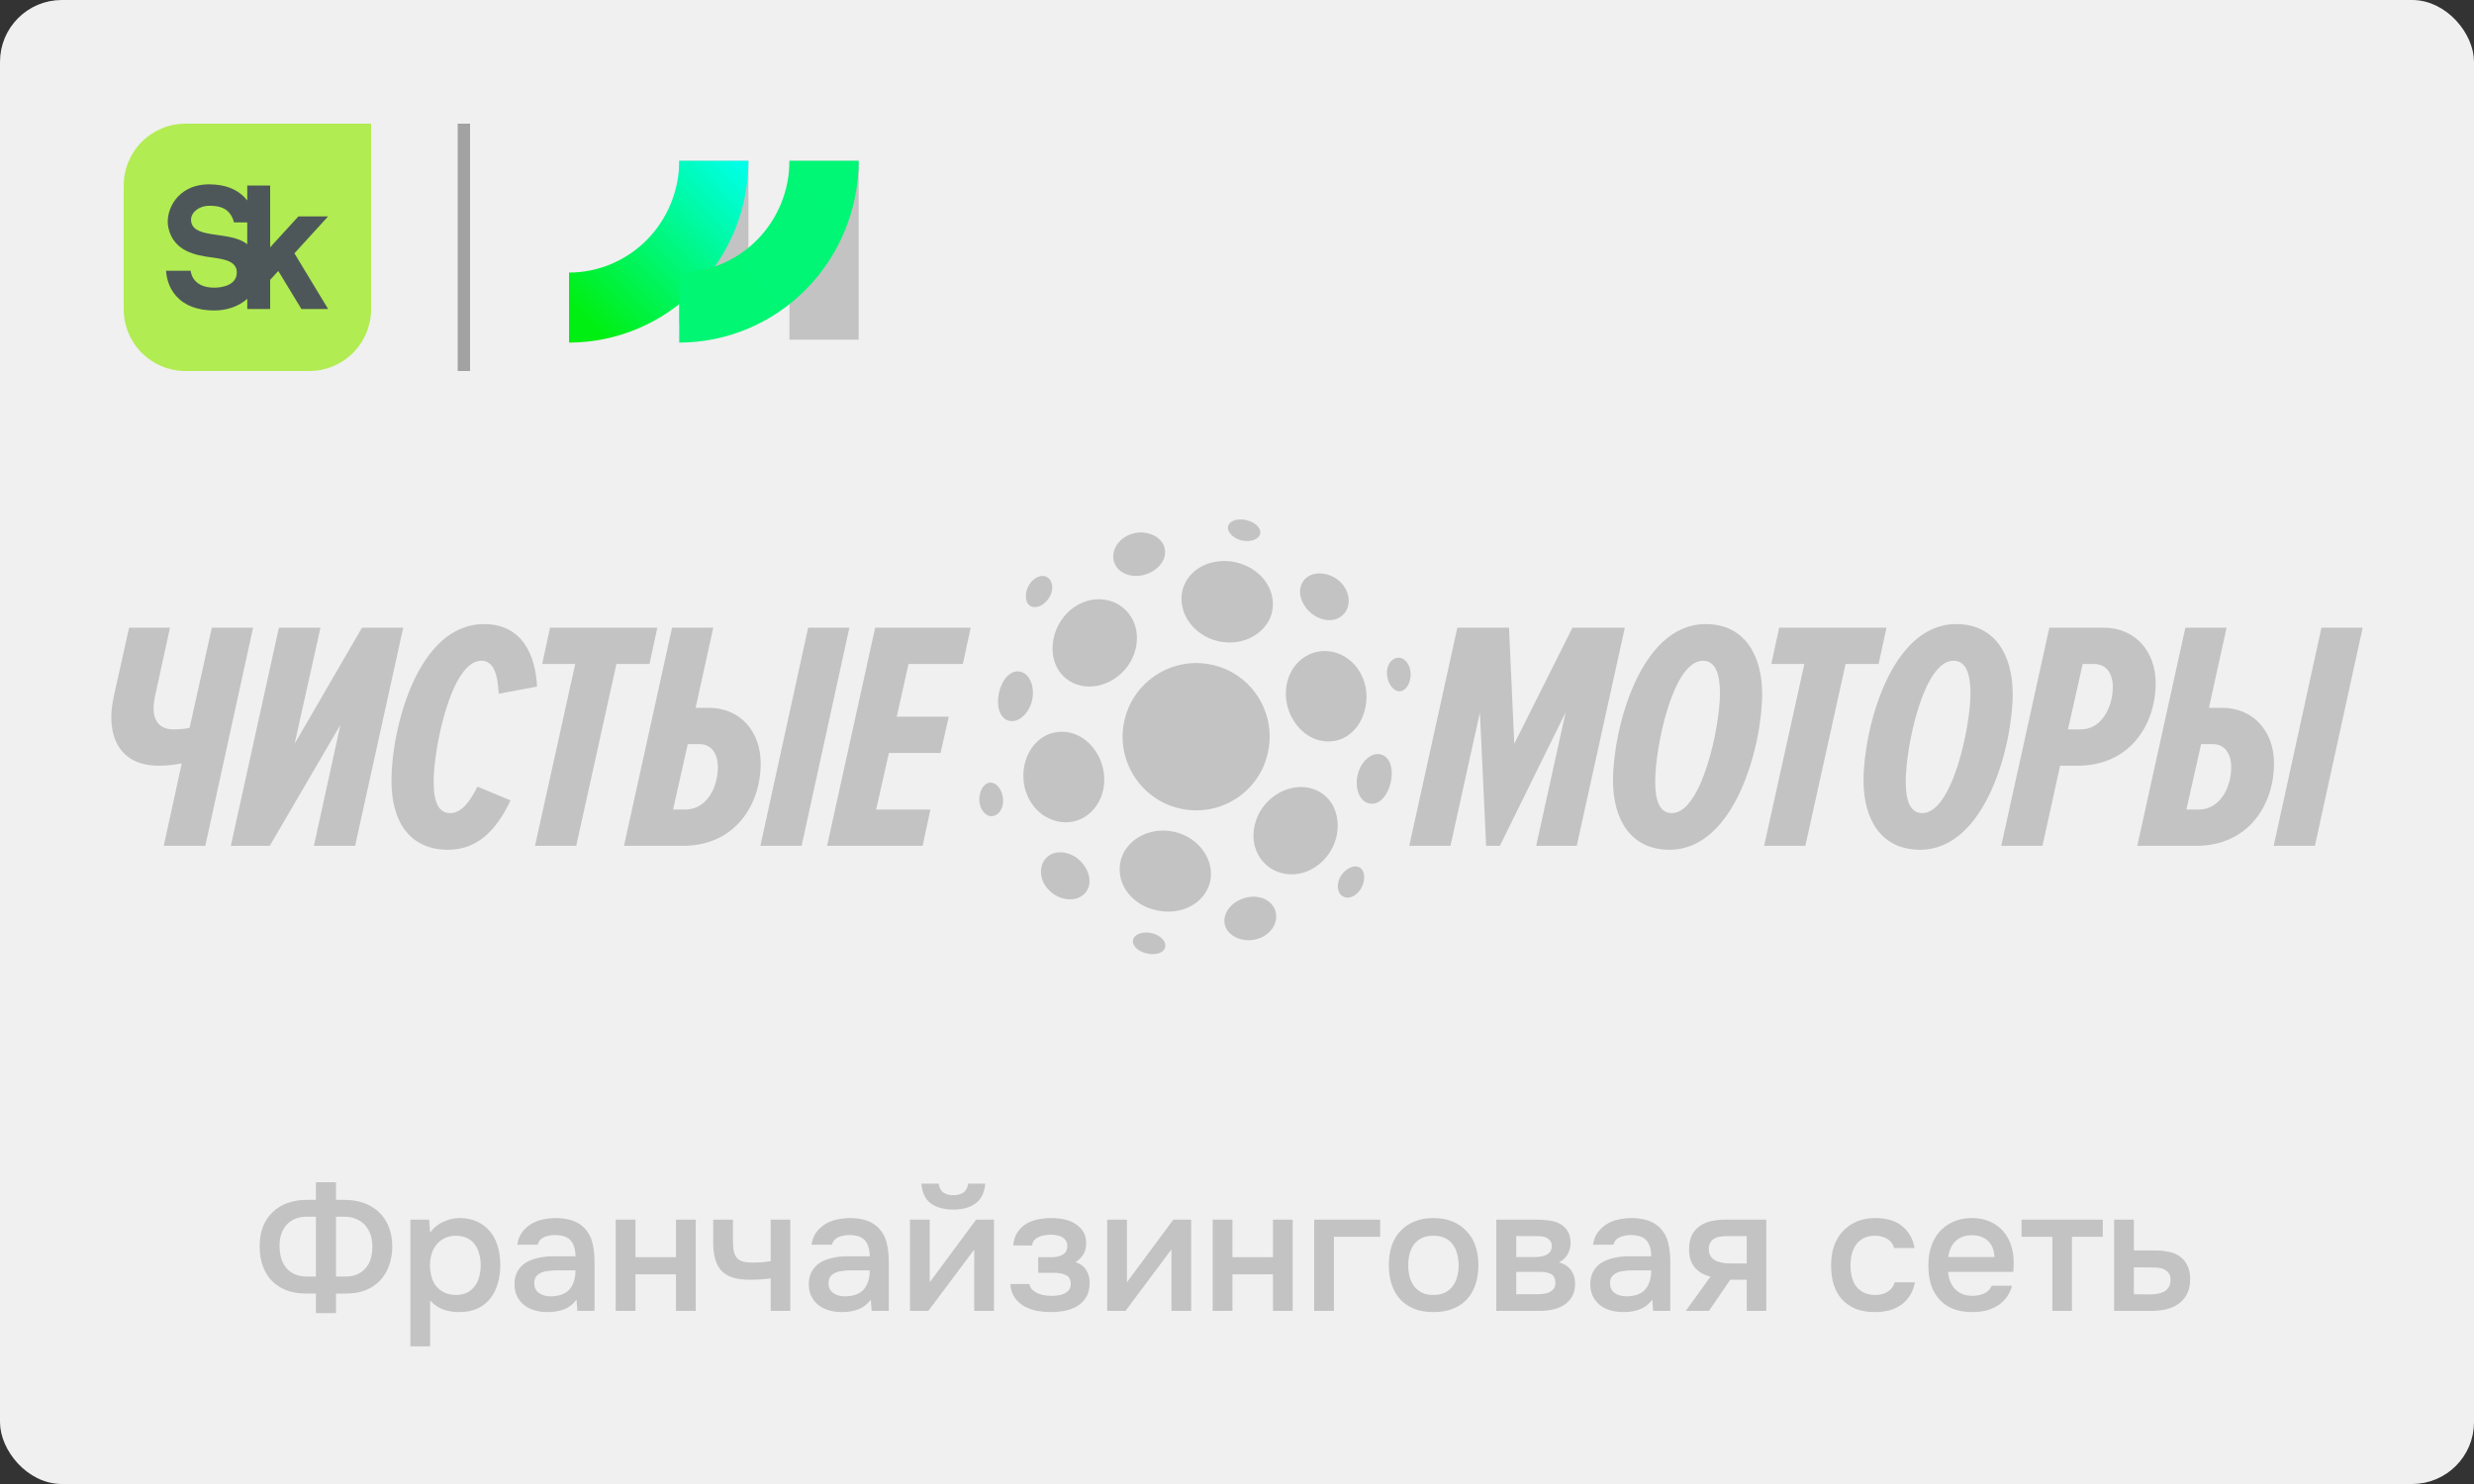 <?xml version="1.0" encoding="UTF-8"?> <svg xmlns="http://www.w3.org/2000/svg" width="200" height="120" viewBox="0 0 200 120" fill="none"><rect x="0" y="0" width="200" height="120" fill="#333333" stroke="none"/> <rect x="0.5" y="0.5" width="199" height="119" rx="4.5" fill="#F0F0F0" stroke="#F0F0F0"></rect> <g clip-path="url(#clip0_684_60466)"> <path d="M15.001 10C13.675 10 12.403 10.527 11.465 11.465C10.527 12.403 10 13.675 10 15.001L10 25C10 26.326 10.527 27.598 11.465 28.536C12.403 29.474 13.675 30.001 15.001 30.001H25C26.326 30.001 27.598 29.474 28.536 28.536C29.474 27.598 30.001 26.326 30.001 25V10H15.001Z" fill="#B1EC52"></path> <path d="M26.526 17.497H24.125L21.84 19.998V15.001H19.988V16.212C19.927 16.134 19.863 16.056 19.792 15.981C19.118 15.267 18.147 14.907 16.905 14.907C15.47 14.907 14.653 15.55 14.221 16.088C13.684 16.758 13.445 17.671 13.611 18.415C14.04 20.341 15.828 20.649 17.141 20.82C18.177 20.954 19.169 21.143 19.143 22.067C19.115 23.026 18.035 23.261 17.325 23.261C15.477 23.261 15.415 21.896 15.415 21.896H13.427C13.456 22.408 13.611 23.232 14.243 23.939C14.934 24.713 15.971 25.105 17.325 25.105C18.364 25.105 19.309 24.766 19.988 24.166V24.989H21.841V22.63L22.497 21.912L24.369 24.989H26.526L23.801 20.483L26.526 17.497ZM15.466 17.986C15.303 17.271 16.016 16.638 16.939 16.638C17.771 16.638 18.604 16.824 18.921 17.984H19.988V19.753C18.658 18.661 15.777 19.346 15.466 17.986Z" fill="#4D5759"></path> </g> <g clip-path="url(#clip1_684_60466)"> <path d="M12.525 56.337C12.181 57.923 12.63 58.981 14.032 58.981C14.482 58.981 14.931 58.955 15.328 58.849L17.126 50.757H20.458L16.597 68.396H13.239L14.693 61.731C14.111 61.837 13.503 61.917 12.816 61.917C9.51 61.917 8.532 59.299 9.193 56.337L10.436 50.757H13.741L12.525 56.337Z" fill="#C3C3C3"></path> <path d="M18.66 68.396L22.547 50.757H25.906L23.817 60.145L29.264 50.757H32.596L28.709 68.396H25.377L27.519 58.611L21.807 68.396H18.66Z" fill="#C3C3C3"></path> <path d="M31.644 63.107C31.644 59.034 33.707 50.466 39.128 50.466C42.248 50.466 43.306 53.031 43.412 55.517L40.318 56.099C40.239 54.565 39.921 53.428 38.916 53.428C36.457 53.428 35.055 60.568 35.055 63.186C35.055 65.011 35.531 65.751 36.404 65.751C37.224 65.751 37.911 64.984 38.599 63.609L41.27 64.72C40.106 67.206 38.546 68.713 36.219 68.713C33.257 68.713 31.644 66.624 31.644 63.107Z" fill="#C3C3C3"></path> <path d="M43.25 68.396L46.502 53.692H43.831L44.466 50.757H53.14L52.505 53.692H49.834L46.582 68.396H43.25Z" fill="#C3C3C3"></path> <path d="M57.662 50.757L56.234 57.236H57.292C59.831 57.236 61.496 59.14 61.496 61.731C61.496 65.064 59.434 68.396 55.203 68.396H50.443L54.33 50.757H57.662ZM55.599 60.171L54.409 65.46H55.414C57.133 65.46 58.032 63.662 58.032 62.049C58.032 60.806 57.398 60.171 56.551 60.171H55.599ZM61.47 68.396L65.331 50.757H68.663L64.802 68.396H61.47Z" fill="#C3C3C3"></path> <path d="M66.861 68.396L70.749 50.757H78.47L77.836 53.692H73.446L72.494 57.95H76.698L76.037 60.885H71.859L70.828 65.46H75.218L74.583 68.396H66.861Z" fill="#C3C3C3"></path> <path d="M124.185 68.396L126.565 57.606L121.25 68.396H120.139L119.637 57.606L117.257 68.396H113.925L117.812 50.757H121.99L122.414 60.145L127.121 50.757H131.352L127.464 68.396H124.185Z" fill="#C3C3C3"></path> <path d="M130.396 63.107C130.396 59.061 132.538 50.466 137.88 50.466C141.053 50.466 142.455 53.005 142.455 56.125C142.455 60.171 140.313 68.713 134.971 68.713C131.798 68.713 130.396 66.227 130.396 63.107ZM139.043 56.046C139.043 54.486 138.673 53.428 137.668 53.428C135.235 53.428 133.807 60.409 133.807 63.186C133.807 64.72 134.151 65.751 135.156 65.751C137.563 65.751 139.043 58.796 139.043 56.046Z" fill="#C3C3C3"></path> <path d="M142.614 68.396L145.866 53.692H143.195L143.83 50.757H152.504L151.869 53.692H149.198L145.946 68.396H142.614Z" fill="#C3C3C3"></path> <path d="M150.649 63.107C150.649 59.061 152.791 50.466 158.133 50.466C161.306 50.466 162.708 53.005 162.708 56.125C162.708 60.171 160.566 68.713 155.224 68.713C152.05 68.713 150.649 66.227 150.649 63.107ZM159.296 56.046C159.296 54.486 158.926 53.428 157.921 53.428C155.488 53.428 154.06 60.409 154.06 63.186C154.06 64.72 154.404 65.751 155.409 65.751C157.815 65.751 159.296 58.796 159.296 56.046Z" fill="#C3C3C3"></path> <path d="M161.782 68.396L165.67 50.757H170.059C172.598 50.757 174.264 52.661 174.264 55.226C174.264 58.585 172.201 61.917 167.944 61.917H166.542L165.114 68.396H161.782ZM168.208 58.981C169.901 58.981 170.8 57.183 170.8 55.543C170.8 54.327 170.165 53.692 169.293 53.692H168.367L167.177 58.981H168.208Z" fill="#C3C3C3"></path> <path d="M179.999 50.757L178.571 57.236H179.628C182.167 57.236 183.833 59.14 183.833 61.731C183.833 65.064 181.77 68.396 177.539 68.396H172.779L176.667 50.757H179.999ZM177.94 60.171L176.75 65.46H177.755C179.474 65.46 180.373 63.662 180.373 62.049C180.373 60.806 179.738 60.171 178.892 60.171H177.94ZM183.807 68.396L187.668 50.757H191L187.139 68.396H183.807Z" fill="#C3C3C3"></path> <path d="M82.977 47.833C83.14 47.13 83.691 46.575 84.292 46.571C84.859 46.586 85.202 47.179 85.017 47.874C84.828 48.57 84.16 49.129 83.631 49.091C83.087 49.083 82.815 48.536 82.977 47.833ZM80.352 63.345C79.864 63.118 79.373 63.518 79.215 64.221C79.052 64.924 79.309 65.664 79.845 65.929C80.359 66.159 80.93 65.781 81.066 65.071C81.205 64.338 80.847 63.545 80.352 63.345ZM82.429 54.301C81.662 54.18 80.998 54.965 80.763 55.993C80.529 57.021 80.775 58.041 81.519 58.271C82.263 58.498 83.17 57.769 83.431 56.635C83.695 55.475 83.196 54.422 82.429 54.301ZM89.195 63.813C89.6 61.803 88.349 59.695 86.547 59.253C84.711 58.83 83.177 60.069 82.807 61.92C82.433 63.794 83.404 65.751 85.176 66.329C86.918 66.93 88.787 65.853 89.195 63.813ZM106.853 50.05C107.941 50.387 108.897 49.809 109.018 48.785C109.139 47.761 108.375 46.76 107.306 46.458C106.237 46.156 105.281 46.617 105.111 47.602C104.968 48.592 105.765 49.714 106.853 50.05ZM112.856 55.834C113.343 56.061 113.834 55.661 113.993 54.958C114.156 54.255 113.899 53.515 113.362 53.25C112.848 53.02 112.278 53.398 112.142 54.108C112.032 54.848 112.369 55.608 112.856 55.834ZM86.328 69.011C85.24 68.675 84.284 69.253 84.163 70.277C84.043 71.301 84.806 72.302 85.867 72.63C86.936 72.933 87.892 72.472 88.062 71.486C88.202 70.492 87.416 69.344 86.328 69.011ZM100.382 43.704C101.111 43.87 101.798 43.602 101.878 43.137C101.957 42.672 101.436 42.212 100.763 42.057C100.061 41.894 99.418 42.091 99.286 42.54C99.158 42.967 99.653 43.534 100.382 43.704ZM98.481 51.849C100.559 52.325 102.539 51.131 102.86 49.359C103.162 47.553 101.832 45.91 99.917 45.472C98.028 45.037 96.09 45.929 95.606 47.667C95.142 49.435 96.404 51.373 98.481 51.849ZM87.424 55.449C89.237 55.838 91.303 54.52 91.795 52.502C92.308 50.515 91.096 48.732 89.279 48.486C87.431 48.233 85.705 49.571 85.221 51.422C84.742 53.269 85.58 55.056 87.424 55.449ZM108.039 52.793C106.294 52.223 104.428 53.3 104.023 55.309C103.619 57.319 104.87 59.427 106.672 59.869C108.474 60.311 110.007 59.072 110.381 57.198C110.786 55.328 109.811 53.371 108.039 52.793ZM105.818 63.707C104.005 63.318 101.938 64.637 101.447 66.654C100.933 68.641 102.146 70.424 103.963 70.67C105.81 70.923 107.537 69.586 108.02 67.734C108.474 65.883 107.635 64.097 105.818 63.707ZM112.429 63.265C112.663 62.238 112.41 61.244 111.666 61.014C110.922 60.787 110.015 61.516 109.751 62.676C109.482 63.836 109.981 64.89 110.756 64.981C111.522 65.105 112.187 64.319 112.429 63.265ZM109.588 70.062C109.052 70.05 108.391 70.583 108.202 71.278C108.013 71.973 108.334 72.559 108.927 72.581C109.49 72.597 110.079 72.022 110.238 71.32C110.393 70.643 110.155 70.077 109.588 70.062ZM92.648 43.092C91.557 42.899 90.427 43.492 90.087 44.463C89.751 45.438 90.359 46.375 91.485 46.545C92.611 46.718 93.82 46.031 94.126 45.075C94.401 44.119 93.74 43.288 92.648 43.092ZM93.09 75.453C92.361 75.286 91.674 75.555 91.594 76.019C91.515 76.484 92.01 76.937 92.709 77.1C93.412 77.262 94.054 77.066 94.186 76.616C94.318 76.159 93.846 75.623 93.09 75.453ZM94.942 67.266C92.864 66.79 90.884 67.984 90.563 69.756C90.234 71.558 91.564 73.197 93.487 73.609C95.376 74.043 97.314 73.152 97.805 71.388C98.255 69.672 97.019 67.742 94.942 67.266ZM98.039 53.768C94.828 53.031 91.632 55.052 90.903 58.241C90.17 61.425 92.161 64.641 95.376 65.377C98.587 66.114 101.783 64.093 102.486 60.9C103.219 57.712 101.254 54.505 98.039 53.768ZM101.689 72.536C100.563 72.362 99.354 73.05 99.048 74.006C98.746 74.958 99.433 75.8 100.525 75.993C101.617 76.186 102.747 75.592 103.079 74.648C103.415 73.673 102.815 72.71 101.689 72.536Z" fill="#C3C3C3"></path> </g> <path d="M69.415 13.005H63.819V27.471H69.415V13.005Z" fill="#C3C3C3"></path> <path d="M60.505 13.005H54.909V26.17H60.505V13.005Z" fill="#C3C3C3"></path> <path d="M46 27.704V22.04C48.364 22.037 50.63 21.083 52.3 19.388C53.971 17.693 54.909 15.396 54.909 13H60.505C60.502 16.898 58.973 20.635 56.254 23.392C53.534 26.149 49.847 27.7 46 27.704Z" fill="url(#paint0_linear_684_60466)"></path> <path d="M54.909 27.704V22.04C57.274 22.037 59.54 21.084 61.211 19.389C62.882 17.694 63.82 15.396 63.82 13H69.416C69.413 16.898 67.884 20.636 65.164 23.392C62.444 26.149 58.756 27.7 54.909 27.704Z" fill="url(#paint1_linear_684_60466)"></path> <line x1="37.5" y1="30" x2="37.5" y2="10" stroke="#A2A2A2"></line> <path d="M25.539 106.182V104.6H24.727C24.139 104.6 23.611 104.511 23.145 104.334C22.687 104.147 22.295 103.891 21.969 103.564C21.651 103.228 21.409 102.827 21.241 102.36C21.073 101.893 20.989 101.371 20.989 100.792C20.989 100.195 21.077 99.663 21.255 99.196C21.441 98.729 21.703 98.337 22.039 98.02C22.375 97.693 22.776 97.446 23.243 97.278C23.709 97.11 24.227 97.026 24.797 97.026H25.539V95.598H27.163V97.026H27.863C28.432 97.026 28.95 97.11 29.417 97.278C29.883 97.446 30.285 97.689 30.621 98.006C30.966 98.323 31.232 98.715 31.419 99.182C31.605 99.639 31.703 100.162 31.713 100.75C31.713 101.338 31.624 101.87 31.447 102.346C31.279 102.813 31.036 103.214 30.719 103.55C30.401 103.886 30.009 104.147 29.543 104.334C29.085 104.511 28.563 104.6 27.975 104.6H27.163V106.182H25.539ZM24.839 98.384C24.111 98.384 23.555 98.603 23.173 99.042C22.79 99.471 22.599 100.031 22.599 100.722C22.599 101.086 22.641 101.422 22.725 101.73C22.818 102.038 22.958 102.304 23.145 102.528C23.331 102.752 23.565 102.925 23.845 103.046C24.125 103.167 24.456 103.228 24.839 103.228H25.539V98.384H24.839ZM27.163 103.228H27.891C28.273 103.228 28.605 103.167 28.885 103.046C29.165 102.915 29.393 102.743 29.571 102.528C29.757 102.313 29.893 102.057 29.977 101.758C30.061 101.459 30.103 101.133 30.103 100.778C30.103 100.433 30.051 100.115 29.949 99.826C29.846 99.527 29.697 99.271 29.501 99.056C29.305 98.841 29.067 98.678 28.787 98.566C28.507 98.445 28.189 98.384 27.835 98.384H27.163V103.228ZM34.773 108.87H33.177V98.622H34.689L34.773 99.672C35.043 99.289 35.393 99 35.823 98.804C36.261 98.599 36.719 98.496 37.195 98.496C37.699 98.496 38.151 98.589 38.553 98.776C38.954 98.953 39.295 99.205 39.575 99.532C39.864 99.859 40.079 100.255 40.219 100.722C40.368 101.179 40.443 101.702 40.443 102.29C40.443 102.841 40.373 103.349 40.233 103.816C40.093 104.283 39.883 104.689 39.603 105.034C39.332 105.37 38.991 105.631 38.581 105.818C38.179 106.005 37.689 106.098 37.111 106.098C36.663 106.098 36.233 106.028 35.823 105.888C35.421 105.739 35.071 105.496 34.773 105.16V108.87ZM36.859 104.712C37.204 104.712 37.503 104.651 37.755 104.53C38.007 104.399 38.212 104.227 38.371 104.012C38.539 103.797 38.66 103.545 38.735 103.256C38.819 102.967 38.861 102.654 38.861 102.318C38.861 101.982 38.819 101.669 38.735 101.38C38.66 101.081 38.539 100.825 38.371 100.61C38.212 100.395 38.002 100.227 37.741 100.106C37.489 99.985 37.185 99.924 36.831 99.924C36.513 99.924 36.219 99.989 35.949 100.12C35.687 100.251 35.468 100.423 35.291 100.638C35.113 100.853 34.978 101.109 34.885 101.408C34.801 101.697 34.759 101.996 34.759 102.304C34.759 102.64 34.801 102.957 34.885 103.256C34.969 103.545 35.095 103.797 35.263 104.012C35.44 104.217 35.659 104.385 35.921 104.516C36.182 104.647 36.495 104.712 36.859 104.712ZM46.605 105.09C46.362 105.435 46.04 105.692 45.639 105.86C45.237 106.019 44.789 106.098 44.295 106.098C43.903 106.098 43.543 106.051 43.217 105.958C42.899 105.865 42.619 105.725 42.377 105.538C42.134 105.342 41.943 105.104 41.803 104.824C41.663 104.535 41.593 104.208 41.593 103.844C41.593 103.443 41.672 103.102 41.831 102.822C41.989 102.533 42.204 102.299 42.475 102.122C42.755 101.945 43.081 101.814 43.455 101.73C43.828 101.637 44.22 101.59 44.631 101.59H46.521C46.521 101.049 46.399 100.629 46.157 100.33C45.914 100.031 45.489 99.877 44.883 99.868C44.528 99.868 44.22 99.929 43.959 100.05C43.707 100.171 43.539 100.372 43.455 100.652H41.817C41.873 100.26 41.999 99.929 42.195 99.658C42.4 99.387 42.643 99.163 42.923 98.986C43.212 98.809 43.529 98.683 43.875 98.608C44.229 98.533 44.584 98.496 44.939 98.496C45.396 98.496 45.821 98.557 46.213 98.678C46.605 98.799 46.945 99.005 47.235 99.294C47.561 99.63 47.781 100.031 47.893 100.498C48.005 100.965 48.061 101.473 48.061 102.024V106H46.675L46.605 105.09ZM46.521 102.724H44.981C44.71 102.724 44.439 102.747 44.169 102.794C43.898 102.831 43.665 102.929 43.469 103.088C43.282 103.237 43.189 103.457 43.189 103.746C43.189 104.101 43.315 104.371 43.567 104.558C43.828 104.735 44.145 104.824 44.519 104.824C44.808 104.824 45.074 104.787 45.317 104.712C45.569 104.637 45.783 104.516 45.961 104.348C46.138 104.171 46.273 103.951 46.367 103.69C46.469 103.419 46.521 103.097 46.521 102.724ZM49.774 106V98.622H51.37V101.66H54.646V98.622H56.242V106H54.646V103.046H51.37V106H49.774ZM57.655 98.622H59.251V100.078C59.251 100.451 59.265 100.764 59.293 101.016C59.331 101.268 59.405 101.478 59.517 101.646C59.629 101.805 59.793 101.921 60.007 101.996C60.222 102.061 60.511 102.094 60.875 102.094C61.109 102.094 61.361 102.085 61.631 102.066C61.902 102.038 62.126 102.01 62.303 101.982V98.622H63.885V106H62.303V103.368C62.089 103.405 61.837 103.433 61.547 103.452C61.258 103.471 60.992 103.48 60.749 103.48C60.647 103.48 60.544 103.48 60.441 103.48C59.993 103.471 59.597 103.415 59.251 103.312C58.906 103.2 58.612 103.032 58.369 102.808C58.136 102.575 57.959 102.267 57.837 101.884C57.716 101.501 57.655 101.03 57.655 100.47V98.622ZM70.394 105.09C70.151 105.435 69.829 105.692 69.428 105.86C69.026 106.019 68.578 106.098 68.084 106.098C67.692 106.098 67.332 106.051 67.006 105.958C66.688 105.865 66.408 105.725 66.166 105.538C65.923 105.342 65.732 105.104 65.592 104.824C65.452 104.535 65.382 104.208 65.382 103.844C65.382 103.443 65.461 103.102 65.62 102.822C65.778 102.533 65.993 102.299 66.264 102.122C66.544 101.945 66.87 101.814 67.244 101.73C67.617 101.637 68.009 101.59 68.42 101.59H70.31C70.31 101.049 70.188 100.629 69.946 100.33C69.703 100.031 69.278 99.877 68.672 99.868C68.317 99.868 68.009 99.929 67.748 100.05C67.496 100.171 67.328 100.372 67.244 100.652H65.606C65.662 100.26 65.788 99.929 65.984 99.658C66.189 99.387 66.432 99.163 66.712 98.986C67.001 98.809 67.318 98.683 67.664 98.608C68.018 98.533 68.373 98.496 68.728 98.496C69.185 98.496 69.61 98.557 70.002 98.678C70.394 98.799 70.734 99.005 71.024 99.294C71.35 99.63 71.57 100.031 71.682 100.498C71.794 100.965 71.85 101.473 71.85 102.024V106H70.464L70.394 105.09ZM70.31 102.724H68.77C68.499 102.724 68.228 102.747 67.958 102.794C67.687 102.831 67.454 102.929 67.258 103.088C67.071 103.237 66.978 103.457 66.978 103.746C66.978 104.101 67.104 104.371 67.356 104.558C67.617 104.735 67.934 104.824 68.308 104.824C68.597 104.824 68.863 104.787 69.106 104.712C69.358 104.637 69.572 104.516 69.75 104.348C69.927 104.171 70.062 103.951 70.156 103.69C70.258 103.419 70.31 103.097 70.31 102.724ZM77.077 96.648C77.404 96.648 77.675 96.573 77.889 96.424C78.104 96.275 78.225 96.037 78.253 95.71H79.653C79.588 96.438 79.327 96.97 78.869 97.306C78.421 97.642 77.824 97.81 77.077 97.81C76.312 97.81 75.701 97.642 75.243 97.306C74.795 96.97 74.543 96.438 74.487 95.71H75.887C75.925 96.037 76.046 96.275 76.251 96.424C76.466 96.573 76.741 96.648 77.077 96.648ZM75.047 106H73.563V98.622H75.159V103.69L78.911 98.622H80.353V106H78.757V101.044C78.748 101.063 77.511 102.715 75.047 106ZM86.939 102.052C87.331 102.183 87.62 102.397 87.807 102.696C87.993 102.985 88.087 103.312 88.087 103.676C88.087 103.695 88.087 103.713 88.087 103.732C88.087 104.199 87.993 104.586 87.807 104.894C87.62 105.202 87.368 105.449 87.051 105.636C86.743 105.813 86.407 105.935 86.043 106C85.688 106.065 85.324 106.098 84.951 106.098C84.587 106.098 84.213 106.065 83.831 106C83.457 105.925 83.112 105.799 82.795 105.622C82.487 105.445 82.23 105.211 82.025 104.922C81.819 104.633 81.703 104.269 81.675 103.83H83.215C83.252 104.017 83.331 104.171 83.453 104.292C83.583 104.413 83.733 104.511 83.901 104.586C84.069 104.661 84.246 104.712 84.433 104.74C84.619 104.768 84.792 104.782 84.951 104.782C85.119 104.782 85.301 104.773 85.497 104.754C85.693 104.726 85.865 104.679 86.015 104.614C86.173 104.539 86.304 104.441 86.407 104.32C86.509 104.189 86.561 104.021 86.561 103.816C86.561 103.461 86.425 103.223 86.155 103.102C85.893 102.981 85.562 102.92 85.161 102.92H83.929V101.66H85.035C85.38 101.66 85.674 101.59 85.917 101.45C86.159 101.31 86.281 101.067 86.281 100.722C86.281 100.545 86.234 100.4 86.141 100.288C86.057 100.167 85.949 100.073 85.819 100.008C85.688 99.943 85.543 99.901 85.385 99.882C85.226 99.854 85.086 99.84 84.965 99.84C84.806 99.84 84.643 99.854 84.475 99.882C84.307 99.901 84.148 99.943 83.999 100.008C83.849 100.073 83.723 100.162 83.621 100.274C83.518 100.386 83.457 100.531 83.439 100.708H81.913C81.95 100.269 82.067 99.91 82.263 99.63C82.459 99.341 82.701 99.112 82.991 98.944C83.28 98.776 83.597 98.659 83.943 98.594C84.297 98.529 84.647 98.496 84.993 98.496C85.338 98.496 85.674 98.529 86.001 98.594C86.337 98.659 86.645 98.781 86.925 98.958C87.205 99.135 87.419 99.35 87.569 99.602C87.727 99.845 87.807 100.162 87.807 100.554C87.807 100.909 87.723 101.212 87.555 101.464C87.396 101.716 87.191 101.912 86.939 102.052ZM90.989 106H89.505V98.622H91.101V103.69L94.853 98.622H96.295V106H94.699V101.03C94.689 101.049 93.453 102.705 90.989 106ZM98.036 106V98.622H99.632V101.66H102.908V98.622H104.504V106H102.908V103.046H99.632V106H98.036ZM106.239 106V98.622H111.573V100.008H107.835V106H106.239ZM115.874 98.496C116.462 98.496 116.98 98.589 117.428 98.776C117.876 98.963 118.254 99.224 118.562 99.56C118.879 99.887 119.117 100.283 119.276 100.75C119.434 101.217 119.514 101.735 119.514 102.304C119.514 102.883 119.434 103.405 119.276 103.872C119.126 104.329 118.898 104.726 118.59 105.062C118.282 105.398 117.899 105.655 117.442 105.832C116.994 106.009 116.471 106.098 115.874 106.098C115.286 106.098 114.768 106.009 114.32 105.832C113.872 105.645 113.494 105.389 113.186 105.062C112.887 104.726 112.658 104.325 112.5 103.858C112.35 103.391 112.276 102.873 112.276 102.304C112.276 101.735 112.35 101.217 112.5 100.75C112.658 100.283 112.892 99.887 113.2 99.56C113.508 99.224 113.886 98.963 114.334 98.776C114.782 98.589 115.295 98.496 115.874 98.496ZM115.874 104.712C116.238 104.712 116.546 104.651 116.798 104.53C117.059 104.399 117.269 104.227 117.428 104.012C117.596 103.797 117.717 103.545 117.792 103.256C117.876 102.967 117.918 102.654 117.918 102.318C117.918 101.982 117.876 101.669 117.792 101.38C117.717 101.081 117.596 100.825 117.428 100.61C117.269 100.395 117.059 100.227 116.798 100.106C116.546 99.985 116.238 99.924 115.874 99.924C115.519 99.924 115.211 99.985 114.95 100.106C114.698 100.227 114.488 100.395 114.32 100.61C114.161 100.825 114.04 101.081 113.956 101.38C113.881 101.669 113.844 101.982 113.844 102.318C113.844 102.654 113.881 102.967 113.956 103.256C114.04 103.545 114.161 103.797 114.32 104.012C114.488 104.227 114.698 104.399 114.95 104.53C115.211 104.651 115.519 104.712 115.874 104.712ZM120.964 98.622H124.114C124.44 98.622 124.772 98.641 125.108 98.678C125.444 98.706 125.747 98.785 126.018 98.916C126.298 99.047 126.522 99.238 126.69 99.49C126.867 99.733 126.96 100.064 126.97 100.484C126.97 100.811 126.895 101.114 126.746 101.394C126.596 101.674 126.358 101.903 126.032 102.08C126.48 102.201 126.806 102.416 127.012 102.724C127.226 103.023 127.334 103.382 127.334 103.802C127.334 104.194 127.254 104.535 127.096 104.824C126.937 105.104 126.727 105.333 126.466 105.51C126.204 105.678 125.901 105.804 125.556 105.888C125.21 105.963 124.846 106 124.464 106H120.964V98.622ZM122.574 99.952V101.646H123.54C123.754 101.646 123.974 101.646 124.198 101.646C124.431 101.637 124.636 101.604 124.814 101.548C125 101.492 125.15 101.403 125.262 101.282C125.383 101.161 125.444 100.988 125.444 100.764C125.444 100.568 125.397 100.419 125.304 100.316C125.22 100.204 125.112 100.12 124.982 100.064C124.851 100.008 124.702 99.975 124.534 99.966C124.375 99.957 124.226 99.952 124.086 99.952H122.574ZM124.198 104.656C124.384 104.656 124.566 104.647 124.744 104.628C124.93 104.609 125.094 104.567 125.234 104.502C125.383 104.427 125.504 104.334 125.598 104.222C125.691 104.101 125.738 103.942 125.738 103.746C125.738 103.391 125.626 103.153 125.402 103.032C125.187 102.911 124.921 102.85 124.604 102.85H122.574V104.656H124.198ZM133.571 105.09C133.329 105.435 133.007 105.692 132.605 105.86C132.204 106.019 131.756 106.098 131.261 106.098C130.869 106.098 130.51 106.051 130.183 105.958C129.866 105.865 129.586 105.725 129.343 105.538C129.101 105.342 128.909 105.104 128.769 104.824C128.629 104.535 128.559 104.208 128.559 103.844C128.559 103.443 128.639 103.102 128.797 102.822C128.956 102.533 129.171 102.299 129.441 102.122C129.721 101.945 130.048 101.814 130.421 101.73C130.795 101.637 131.187 101.59 131.597 101.59H133.487C133.487 101.049 133.366 100.629 133.123 100.33C132.881 100.031 132.456 99.877 131.849 99.868C131.495 99.868 131.187 99.929 130.925 100.05C130.673 100.171 130.505 100.372 130.421 100.652H128.783C128.839 100.26 128.965 99.929 129.161 99.658C129.367 99.387 129.609 99.163 129.889 98.986C130.179 98.809 130.496 98.683 130.841 98.608C131.196 98.533 131.551 98.496 131.905 98.496C132.363 98.496 132.787 98.557 133.179 98.678C133.571 98.799 133.912 99.005 134.201 99.294C134.528 99.63 134.747 100.031 134.859 100.498C134.971 100.965 135.027 101.473 135.027 102.024V106H133.641L133.571 105.09ZM133.487 102.724H131.947C131.677 102.724 131.406 102.747 131.135 102.794C130.865 102.831 130.631 102.929 130.435 103.088C130.249 103.237 130.155 103.457 130.155 103.746C130.155 104.101 130.281 104.371 130.533 104.558C130.795 104.735 131.112 104.824 131.485 104.824C131.775 104.824 132.041 104.787 132.283 104.712C132.535 104.637 132.75 104.516 132.927 104.348C133.105 104.171 133.24 103.951 133.333 103.69C133.436 103.419 133.487 103.097 133.487 102.724ZM142.789 106H141.207V103.48H139.877L138.155 106H136.279L138.281 103.228C137.712 103.088 137.278 102.831 136.979 102.458C136.69 102.085 136.545 101.609 136.545 101.03C136.545 100.573 136.62 100.19 136.769 99.882C136.928 99.574 137.142 99.327 137.413 99.14C137.693 98.944 138.01 98.809 138.365 98.734C138.72 98.659 139.102 98.622 139.513 98.622H142.789V106ZM141.207 99.952H139.625C139.448 99.952 139.27 99.966 139.093 99.994C138.916 100.013 138.752 100.064 138.603 100.148C138.463 100.223 138.351 100.33 138.267 100.47C138.183 100.61 138.141 100.778 138.141 100.974C138.141 101.002 138.141 101.025 138.141 101.044C138.141 101.287 138.211 101.492 138.351 101.66C138.491 101.828 138.673 101.949 138.897 102.024C139.121 102.089 139.326 102.131 139.513 102.15C139.7 102.159 139.886 102.164 140.073 102.164H141.207V99.952ZM151.555 106.098C150.967 106.098 150.449 106.009 150.001 105.832C149.563 105.645 149.194 105.389 148.895 105.062C148.606 104.726 148.387 104.329 148.237 103.872C148.097 103.405 148.027 102.892 148.027 102.332C148.027 101.772 148.102 101.259 148.251 100.792C148.41 100.325 148.643 99.924 148.951 99.588C149.259 99.252 149.633 98.986 150.071 98.79C150.51 98.594 151.019 98.496 151.597 98.496C152.008 98.496 152.386 98.543 152.731 98.636C153.086 98.72 153.399 98.865 153.669 99.07C153.94 99.266 154.173 99.518 154.369 99.826C154.565 100.125 154.701 100.489 154.775 100.918H153.123C153.039 100.601 152.857 100.358 152.577 100.19C152.307 100.013 151.971 99.924 151.569 99.924C151.215 99.924 150.911 99.989 150.659 100.12C150.407 100.251 150.202 100.428 150.043 100.652C149.885 100.876 149.768 101.137 149.693 101.436C149.628 101.725 149.595 102.029 149.595 102.346C149.595 102.673 149.633 102.981 149.707 103.27C149.782 103.559 149.899 103.811 150.057 104.026C150.225 104.231 150.435 104.399 150.687 104.53C150.939 104.651 151.243 104.712 151.597 104.712C152.017 104.712 152.363 104.619 152.633 104.432C152.913 104.245 153.091 103.998 153.165 103.69H154.803C154.729 104.11 154.589 104.474 154.383 104.782C154.187 105.09 153.945 105.342 153.655 105.538C153.366 105.734 153.044 105.879 152.689 105.972C152.335 106.056 151.957 106.098 151.555 106.098ZM157.485 102.85C157.503 103.121 157.559 103.373 157.653 103.606C157.746 103.839 157.872 104.045 158.031 104.222C158.189 104.39 158.385 104.525 158.619 104.628C158.861 104.731 159.141 104.782 159.459 104.782C159.795 104.782 160.103 104.721 160.383 104.6C160.672 104.479 160.882 104.269 161.013 103.97H162.651C162.557 104.343 162.403 104.665 162.189 104.936C161.983 105.207 161.736 105.431 161.447 105.608C161.167 105.776 160.854 105.902 160.509 105.986C160.173 106.061 159.813 106.098 159.431 106.098C158.843 106.098 158.325 106.009 157.877 105.832C157.438 105.655 157.069 105.398 156.771 105.062C156.472 104.726 156.248 104.329 156.099 103.872C155.959 103.405 155.889 102.883 155.889 102.304C155.889 101.744 155.968 101.235 156.127 100.778C156.285 100.311 156.514 99.91 156.813 99.574C157.121 99.238 157.489 98.977 157.919 98.79C158.348 98.594 158.838 98.496 159.389 98.496C159.967 98.496 160.467 98.594 160.887 98.79C161.307 98.977 161.657 99.233 161.937 99.56C162.226 99.887 162.441 100.269 162.581 100.708C162.721 101.147 162.791 101.623 162.791 102.136C162.791 102.379 162.777 102.617 162.749 102.85H157.485ZM161.237 101.646C161.209 101.067 161.027 100.629 160.691 100.33C160.364 100.031 159.935 99.882 159.403 99.882C159.104 99.882 158.843 99.929 158.619 100.022C158.395 100.115 158.203 100.241 158.045 100.4C157.895 100.559 157.774 100.745 157.681 100.96C157.587 101.175 157.527 101.403 157.499 101.646H161.237ZM169.989 98.622V100.008H167.497V106H165.915V100.008H163.423V98.622H169.989ZM170.907 98.622H172.503V101.114H174.155C174.584 101.114 174.972 101.151 175.317 101.226C175.672 101.291 175.975 101.417 176.227 101.604C176.488 101.791 176.689 102.033 176.829 102.332C176.978 102.631 177.053 102.999 177.053 103.438C177.053 103.933 176.96 104.348 176.773 104.684C176.596 105.011 176.358 105.272 176.059 105.468C175.77 105.664 175.438 105.804 175.065 105.888C174.692 105.963 174.314 106 173.931 106H170.907V98.622ZM173.749 104.67C173.964 104.67 174.174 104.656 174.379 104.628C174.594 104.591 174.776 104.535 174.925 104.46C175.084 104.376 175.21 104.259 175.303 104.11C175.406 103.961 175.462 103.765 175.471 103.522C175.471 103.261 175.415 103.06 175.303 102.92C175.191 102.78 175.051 102.677 174.883 102.612C174.715 102.547 174.528 102.509 174.323 102.5C174.127 102.491 173.945 102.486 173.777 102.486H172.503V104.656L173.749 104.67Z" fill="#C3C3C3"></path> <defs> <linearGradient id="paint0_linear_684_60466" x1="47.749" y1="26.207" x2="60.353" y2="13.514" gradientUnits="userSpaceOnUse"> <stop stop-color="#00EF12"></stop> <stop offset="1" stop-color="#00FFE9"></stop> </linearGradient> <linearGradient id="paint1_linear_684_60466" x1="628.079" y1="1627.18" x2="1776.21" y2="471.202" gradientUnits="userSpaceOnUse"> <stop stop-color="#00EF12"></stop> <stop offset="1" stop-color="#00FFE9"></stop> </linearGradient> <clipPath id="clip0_684_60466"> <rect width="20" height="20" fill="white" transform="translate(10 10)"></rect> </clipPath> <clipPath id="clip1_684_60466"> <rect width="182" height="35.153" fill="white" transform="translate(9 42)"></rect> </clipPath> </defs> </svg> 